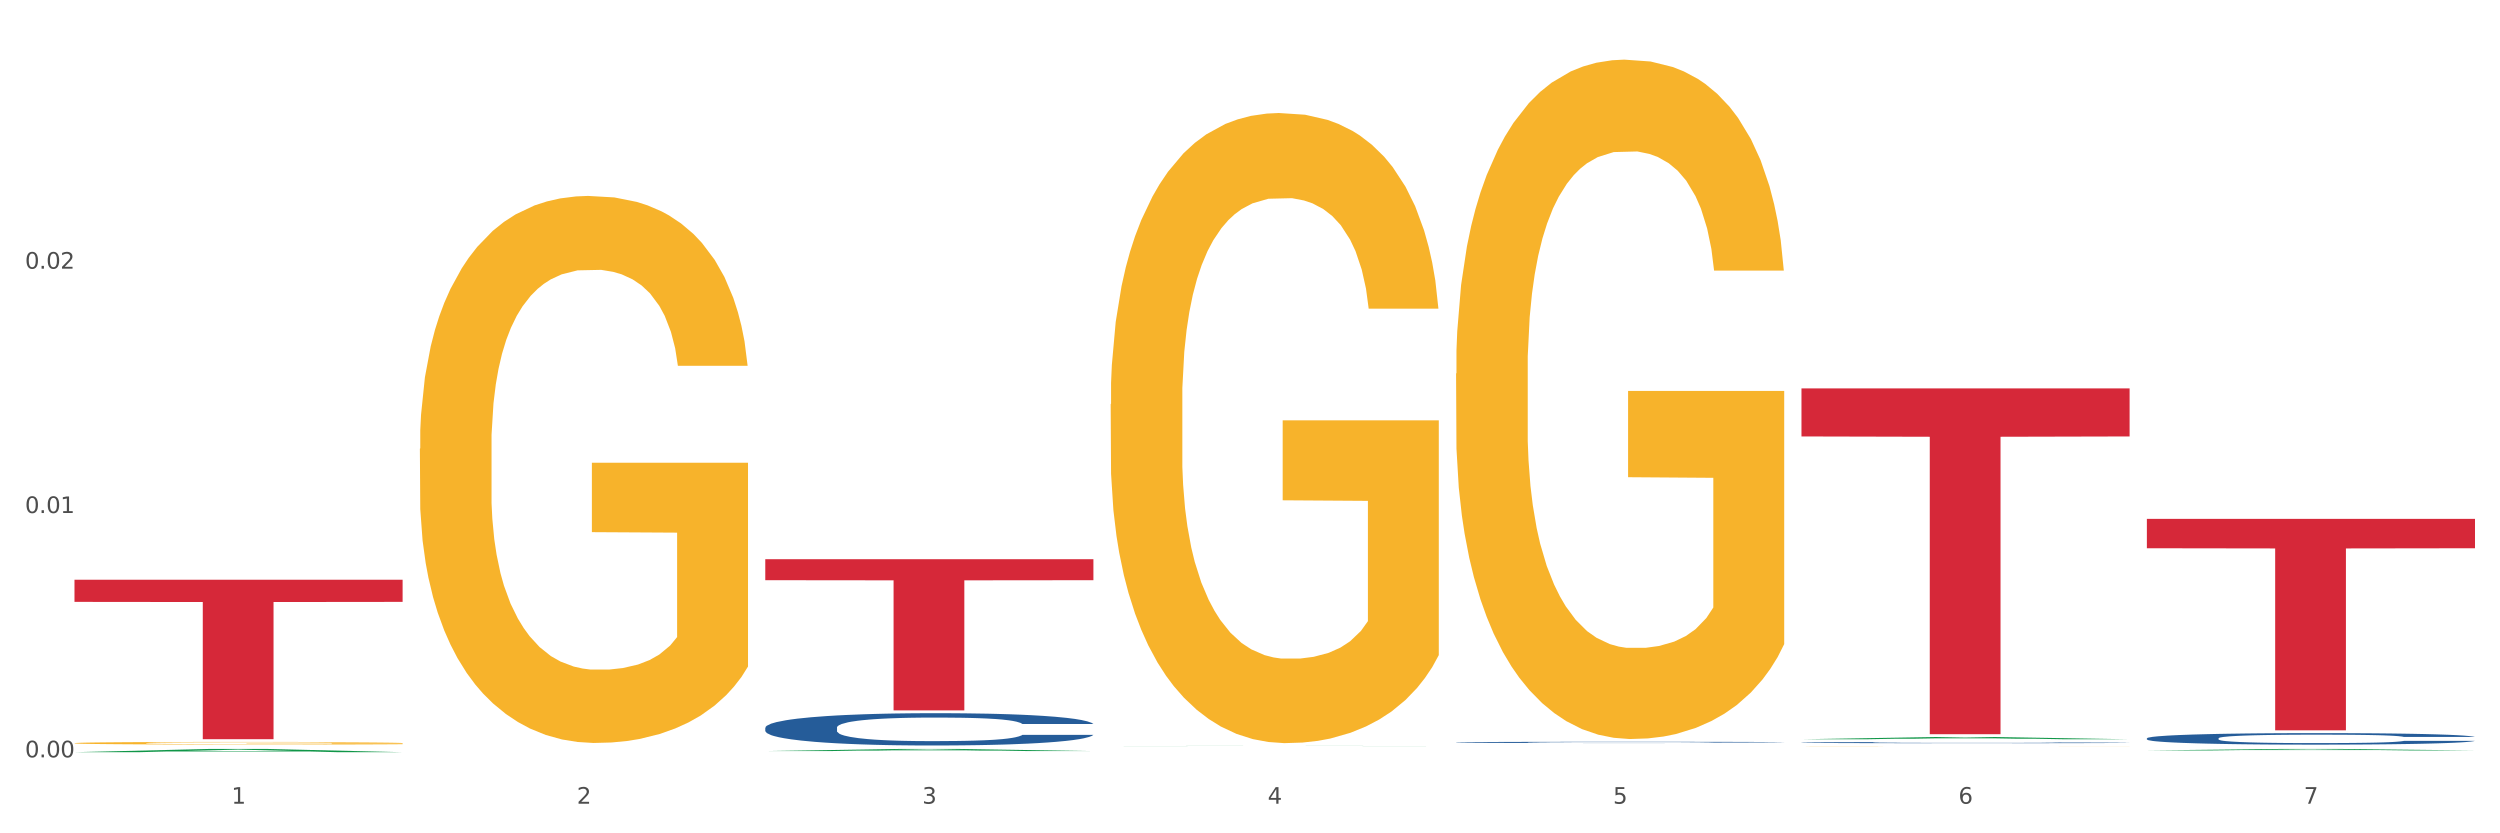<?xml version="1.0" encoding="utf-8" standalone="no"?>
<!DOCTYPE svg PUBLIC "-//W3C//DTD SVG 1.1//EN"
  "http://www.w3.org/Graphics/SVG/1.1/DTD/svg11.dtd">
<svg xmlns:xlink="http://www.w3.org/1999/xlink" width="1080pt" height="360pt" viewBox="0 0 1080 360" xmlns="http://www.w3.org/2000/svg" version="1.1">
 <rect x="0" y="0" width="1080" height="360" fill="#333333" stroke="none"/>
 <defs>
  <style type="text/css">*{stroke-linejoin: round; stroke-linecap: butt}</style>
 </defs>
 <g id="figure_1">
  <g id="patch_1">
   <path d="M 0 360 
L 1080 360 
L 1080 0 
L 0 0 
z
" style="fill: #ffffff; stroke: #ffffff; stroke-linejoin: miter"/>
  </g>
  <g id="axes_1">
   <g id="matplotlib.axis_1">
    <g id="xtick_1">
     <g id="text_1">
      <!-- 1 -->
      <g style="fill: #4d4d4d" transform="translate(99.997 347.204) scale(0.096 -0.096)">
       <defs>
        <path id="DejaVuSans-31" d="M 794 531 
L 1825 531 
L 1825 4091 
L 703 3866 
L 703 4441 
L 1819 4666 
L 2450 4666 
L 2450 531 
L 3481 531 
L 3481 0 
L 794 0 
L 794 531 
z
" transform="scale(0.016)"/>
       </defs>
       <use xlink:href="#DejaVuSans-31"/>
      </g>
     </g>
    </g>
    <g id="xtick_2">
     <g id="text_2">
      <!-- 2 -->
      <g style="fill: #4d4d4d" transform="translate(249.209 347.204) scale(0.096 -0.096)">
       <defs>
        <path id="DejaVuSans-32" d="M 1228 531 
L 3431 531 
L 3431 0 
L 469 0 
L 469 531 
Q 828 903 1448 1529 
Q 2069 2156 2228 2338 
Q 2531 2678 2651 2914 
Q 2772 3150 2772 3378 
Q 2772 3750 2511 3984 
Q 2250 4219 1831 4219 
Q 1534 4219 1204 4116 
Q 875 4013 500 3803 
L 500 4441 
Q 881 4594 1212 4672 
Q 1544 4750 1819 4750 
Q 2544 4750 2975 4387 
Q 3406 4025 3406 3419 
Q 3406 3131 3298 2873 
Q 3191 2616 2906 2266 
Q 2828 2175 2409 1742 
Q 1991 1309 1228 531 
z
" transform="scale(0.016)"/>
       </defs>
       <use xlink:href="#DejaVuSans-32"/>
      </g>
     </g>
    </g>
    <g id="xtick_3">
     <g id="text_3">
      <!-- 3 -->
      <g style="fill: #4d4d4d" transform="translate(398.421 347.204) scale(0.096 -0.096)">
       <defs>
        <path id="DejaVuSans-33" d="M 2597 2516 
Q 3050 2419 3304 2112 
Q 3559 1806 3559 1356 
Q 3559 666 3084 287 
Q 2609 -91 1734 -91 
Q 1441 -91 1130 -33 
Q 819 25 488 141 
L 488 750 
Q 750 597 1062 519 
Q 1375 441 1716 441 
Q 2309 441 2620 675 
Q 2931 909 2931 1356 
Q 2931 1769 2642 2001 
Q 2353 2234 1838 2234 
L 1294 2234 
L 1294 2753 
L 1863 2753 
Q 2328 2753 2575 2939 
Q 2822 3125 2822 3475 
Q 2822 3834 2567 4026 
Q 2313 4219 1838 4219 
Q 1578 4219 1281 4162 
Q 984 4106 628 3988 
L 628 4550 
Q 988 4650 1302 4700 
Q 1616 4750 1894 4750 
Q 2613 4750 3031 4423 
Q 3450 4097 3450 3541 
Q 3450 3153 3228 2886 
Q 3006 2619 2597 2516 
z
" transform="scale(0.016)"/>
       </defs>
       <use xlink:href="#DejaVuSans-33"/>
      </g>
     </g>
    </g>
    <g id="xtick_4">
     <g id="text_4">
      <!-- 4 -->
      <g style="fill: #4d4d4d" transform="translate(547.634 347.204) scale(0.096 -0.096)">
       <defs>
        <path id="DejaVuSans-34" d="M 2419 4116 
L 825 1625 
L 2419 1625 
L 2419 4116 
z
M 2253 4666 
L 3047 4666 
L 3047 1625 
L 3713 1625 
L 3713 1100 
L 3047 1100 
L 3047 0 
L 2419 0 
L 2419 1100 
L 313 1100 
L 313 1709 
L 2253 4666 
z
" transform="scale(0.016)"/>
       </defs>
       <use xlink:href="#DejaVuSans-34"/>
      </g>
     </g>
    </g>
    <g id="xtick_5">
     <g id="text_5">
      <!-- 5 -->
      <g style="fill: #4d4d4d" transform="translate(696.846 347.204) scale(0.096 -0.096)">
       <defs>
        <path id="DejaVuSans-35" d="M 691 4666 
L 3169 4666 
L 3169 4134 
L 1269 4134 
L 1269 2991 
Q 1406 3038 1543 3061 
Q 1681 3084 1819 3084 
Q 2600 3084 3056 2656 
Q 3513 2228 3513 1497 
Q 3513 744 3044 326 
Q 2575 -91 1722 -91 
Q 1428 -91 1123 -41 
Q 819 9 494 109 
L 494 744 
Q 775 591 1075 516 
Q 1375 441 1709 441 
Q 2250 441 2565 725 
Q 2881 1009 2881 1497 
Q 2881 1984 2565 2268 
Q 2250 2553 1709 2553 
Q 1456 2553 1204 2497 
Q 953 2441 691 2322 
L 691 4666 
z
" transform="scale(0.016)"/>
       </defs>
       <use xlink:href="#DejaVuSans-35"/>
      </g>
     </g>
    </g>
    <g id="xtick_6">
     <g id="text_6">
      <!-- 6 -->
      <g style="fill: #4d4d4d" transform="translate(846.058 347.204) scale(0.096 -0.096)">
       <defs>
        <path id="DejaVuSans-36" d="M 2113 2584 
Q 1688 2584 1439 2293 
Q 1191 2003 1191 1497 
Q 1191 994 1439 701 
Q 1688 409 2113 409 
Q 2538 409 2786 701 
Q 3034 994 3034 1497 
Q 3034 2003 2786 2293 
Q 2538 2584 2113 2584 
z
M 3366 4563 
L 3366 3988 
Q 3128 4100 2886 4159 
Q 2644 4219 2406 4219 
Q 1781 4219 1451 3797 
Q 1122 3375 1075 2522 
Q 1259 2794 1537 2939 
Q 1816 3084 2150 3084 
Q 2853 3084 3261 2657 
Q 3669 2231 3669 1497 
Q 3669 778 3244 343 
Q 2819 -91 2113 -91 
Q 1303 -91 875 529 
Q 447 1150 447 2328 
Q 447 3434 972 4092 
Q 1497 4750 2381 4750 
Q 2619 4750 2861 4703 
Q 3103 4656 3366 4563 
z
" transform="scale(0.016)"/>
       </defs>
       <use xlink:href="#DejaVuSans-36"/>
      </g>
     </g>
    </g>
    <g id="xtick_7">
     <g id="text_7">
      <!-- 7 -->
      <g style="fill: #4d4d4d" transform="translate(995.27 347.204) scale(0.096 -0.096)">
       <defs>
        <path id="DejaVuSans-37" d="M 525 4666 
L 3525 4666 
L 3525 4397 
L 1831 0 
L 1172 0 
L 2766 4134 
L 525 4134 
L 525 4666 
z
" transform="scale(0.016)"/>
       </defs>
       <use xlink:href="#DejaVuSans-37"/>
      </g>
     </g>
    </g>
    <g id="xtick_8"/>
    <g id="xtick_9"/>
    <g id="xtick_10"/>
    <g id="xtick_11"/>
    <g id="xtick_12"/>
    <g id="xtick_13"/>
   </g>
   <g id="matplotlib.axis_2">
    <g id="ytick_1">
     <g id="text_8">
      <!-- 0.00 -->
      <g style="fill: #4d4d4d" transform="translate(10.8 327.179) scale(0.096 -0.096)">
       <defs>
        <path id="DejaVuSans-30" d="M 2034 4250 
Q 1547 4250 1301 3770 
Q 1056 3291 1056 2328 
Q 1056 1369 1301 889 
Q 1547 409 2034 409 
Q 2525 409 2770 889 
Q 3016 1369 3016 2328 
Q 3016 3291 2770 3770 
Q 2525 4250 2034 4250 
z
M 2034 4750 
Q 2819 4750 3233 4129 
Q 3647 3509 3647 2328 
Q 3647 1150 3233 529 
Q 2819 -91 2034 -91 
Q 1250 -91 836 529 
Q 422 1150 422 2328 
Q 422 3509 836 4129 
Q 1250 4750 2034 4750 
z
" transform="scale(0.016)"/>
        <path id="DejaVuSans-2e" d="M 684 794 
L 1344 794 
L 1344 0 
L 684 0 
L 684 794 
z
" transform="scale(0.016)"/>
       </defs>
       <use xlink:href="#DejaVuSans-30"/>
       <use xlink:href="#DejaVuSans-2e" transform="translate(63.623 0)"/>
       <use xlink:href="#DejaVuSans-30" transform="translate(95.41 0)"/>
       <use xlink:href="#DejaVuSans-30" transform="translate(159.033 0)"/>
      </g>
     </g>
    </g>
    <g id="ytick_2">
     <g id="text_9">
      <!-- 0.01 -->
      <g style="fill: #4d4d4d" transform="translate(10.8 221.628) scale(0.096 -0.096)">
       <use xlink:href="#DejaVuSans-30"/>
       <use xlink:href="#DejaVuSans-2e" transform="translate(63.623 0)"/>
       <use xlink:href="#DejaVuSans-30" transform="translate(95.41 0)"/>
       <use xlink:href="#DejaVuSans-31" transform="translate(159.033 0)"/>
      </g>
     </g>
    </g>
    <g id="ytick_3">
     <g id="text_10">
      <!-- 0.02 -->
      <g style="fill: #4d4d4d" transform="translate(10.8 116.076) scale(0.096 -0.096)">
       <use xlink:href="#DejaVuSans-30"/>
       <use xlink:href="#DejaVuSans-2e" transform="translate(63.623 0)"/>
       <use xlink:href="#DejaVuSans-30" transform="translate(95.41 0)"/>
       <use xlink:href="#DejaVuSans-32" transform="translate(159.033 0)"/>
      </g>
     </g>
    </g>
    <g id="ytick_4"/>
    <g id="ytick_5"/>
    <g id="ytick_6"/>
   </g>
   <g id="PolyCollection_1">
    <path d="M 32.175 324.947 
L 32.321 324.946 
L 90.775 323.533 
L 115.034 323.531 
L 173.927 324.95 
L 145.869 324.95 
L 133.155 324.619 
L 72.801 324.619 
L 72.362 324.625 
L 60.087 324.95 
L 32.175 324.95 
L 32.175 324.947 
L 80.4 324.422 
L 125.556 324.421 
L 103.197 323.834 
L 102.905 323.831 
L 102.612 323.835 
L 80.254 324.421 
L 80.4 324.422 
L 32.175 324.947 
z
" clip-path="url(#pde39d8039c)" style="fill: #109648"/>
    <path d="M 778.236 320.788 
L 778.404 320.788 
L 778.404 320.775 
L 778.906 320.757 
L 780.749 320.725 
L 783.095 320.7 
L 787.117 320.671 
L 789.295 320.659 
L 792.143 320.646 
L 798.008 320.624 
L 804.71 320.606 
L 809.401 320.596 
L 812.92 320.589 
L 820.795 320.577 
L 825.319 320.572 
L 830.011 320.568 
L 834.032 320.565 
L 840.734 320.562 
L 846.096 320.561 
L 852.296 320.56 
L 857.49 320.561 
L 864.359 320.563 
L 874.413 320.568 
L 878.267 320.571 
L 883.461 320.577 
L 888.823 320.584 
L 893.179 320.592 
L 898.206 320.602 
L 903.4 320.616 
L 908.426 320.634 
L 911.945 320.65 
L 914.794 320.667 
L 917.307 320.688 
L 919.15 320.711 
L 919.988 320.73 
L 889.325 320.73 
L 888.487 320.713 
L 886.812 320.694 
L 885.136 320.682 
L 883.293 320.671 
L 880.445 320.66 
L 877.931 320.652 
L 873.743 320.644 
L 869.889 320.638 
L 866.705 320.635 
L 862.851 320.632 
L 854.641 320.629 
L 848.777 320.629 
L 845.091 320.63 
L 840.567 320.633 
L 836.713 320.636 
L 832.189 320.641 
L 828.67 320.647 
L 825.152 320.655 
L 823.141 320.661 
L 820.125 320.671 
L 818.114 320.679 
L 815.433 320.694 
L 813.925 320.704 
L 811.245 320.73 
L 810.072 320.75 
L 809.569 320.763 
L 809.234 320.778 
L 809.234 320.85 
L 810.239 320.882 
L 811.077 320.896 
L 812.417 320.912 
L 814.931 320.932 
L 818.617 320.952 
L 822.471 320.967 
L 825.654 320.976 
L 828.67 320.982 
L 831.686 320.987 
L 835.372 320.992 
L 838.388 320.994 
L 842.912 320.997 
L 848.274 320.999 
L 852.463 320.999 
L 861.008 320.996 
L 864.862 320.994 
L 868.548 320.991 
L 872.57 320.986 
L 875.753 320.98 
L 877.596 320.976 
L 880.612 320.967 
L 882.958 320.958 
L 884.969 320.947 
L 886.309 320.938 
L 887.817 320.924 
L 888.99 320.908 
L 889.325 320.9 
L 919.988 320.9 
L 919.318 320.917 
L 918.145 320.933 
L 915.799 320.955 
L 913.956 320.967 
L 911.107 320.982 
L 908.091 320.995 
L 903.902 321.01 
L 900.049 321.02 
L 896.027 321.03 
L 891.671 321.038 
L 883.796 321.05 
L 880.947 321.053 
L 874.915 321.058 
L 870.224 321.062 
L 863.354 321.065 
L 856.317 321.067 
L 848.944 321.067 
L 842.41 321.066 
L 835.205 321.063 
L 830.681 321.061 
L 825.654 321.057 
L 819.79 321.05 
L 814.26 321.042 
L 809.066 321.033 
L 804.207 321.022 
L 799.683 321.01 
L 793.819 320.99 
L 789.462 320.971 
L 786.279 320.953 
L 784.101 320.938 
L 781.922 320.918 
L 780.749 320.905 
L 778.906 320.872 
L 778.236 320.842 
L 778.236 320.788 
z
" clip-path="url(#pde39d8039c)" style="fill: #255c99"/>
    <path d="M 927.448 318.941 
L 927.616 318.936 
L 927.616 318.809 
L 928.119 318.636 
L 929.962 318.317 
L 932.307 318.075 
L 936.329 317.793 
L 938.507 317.675 
L 941.355 317.543 
L 947.22 317.328 
L 953.922 317.146 
L 958.614 317.046 
L 962.132 316.982 
L 970.007 316.868 
L 974.531 316.818 
L 979.223 316.777 
L 983.244 316.75 
L 989.946 316.718 
L 995.308 316.704 
L 1001.508 316.7 
L 1006.702 316.704 
L 1013.572 316.723 
L 1023.625 316.777 
L 1027.479 316.809 
L 1032.673 316.864 
L 1038.035 316.937 
L 1042.391 317.01 
L 1047.418 317.114 
L 1052.612 317.251 
L 1057.639 317.424 
L 1061.157 317.584 
L 1064.006 317.752 
L 1066.519 317.957 
L 1068.362 318.18 
L 1069.2 318.367 
L 1038.537 318.367 
L 1037.7 318.198 
L 1036.024 318.016 
L 1034.349 317.893 
L 1032.505 317.793 
L 1029.657 317.679 
L 1027.144 317.606 
L 1022.955 317.52 
L 1019.101 317.465 
L 1015.917 317.433 
L 1012.064 317.406 
L 1003.854 317.379 
L 997.989 317.379 
L 994.303 317.388 
L 989.779 317.41 
L 985.925 317.442 
L 981.401 317.497 
L 977.882 317.556 
L 974.364 317.634 
L 972.353 317.688 
L 969.337 317.788 
L 967.326 317.87 
L 964.646 318.012 
L 963.138 318.112 
L 960.457 318.371 
L 959.284 318.563 
L 958.781 318.695 
L 958.446 318.841 
L 958.446 319.551 
L 959.451 319.87 
L 960.289 320.007 
L 961.63 320.162 
L 964.143 320.362 
L 967.829 320.558 
L 971.683 320.699 
L 974.866 320.786 
L 977.882 320.849 
L 980.898 320.899 
L 984.585 320.945 
L 987.601 320.972 
L 992.125 321 
L 997.486 321.013 
L 1001.675 321.013 
L 1010.221 320.99 
L 1014.074 320.968 
L 1017.761 320.936 
L 1021.782 320.886 
L 1024.965 320.831 
L 1026.809 320.79 
L 1029.825 320.704 
L 1032.17 320.612 
L 1034.181 320.508 
L 1035.521 320.417 
L 1037.029 320.28 
L 1038.202 320.125 
L 1038.537 320.043 
L 1069.2 320.043 
L 1068.53 320.207 
L 1067.357 320.366 
L 1065.011 320.581 
L 1063.168 320.704 
L 1060.32 320.854 
L 1057.304 320.981 
L 1053.115 321.123 
L 1049.261 321.227 
L 1045.24 321.318 
L 1040.883 321.4 
L 1033.008 321.514 
L 1030.16 321.546 
L 1024.128 321.601 
L 1019.436 321.633 
L 1012.566 321.665 
L 1005.529 321.683 
L 998.157 321.687 
L 991.622 321.678 
L 984.417 321.651 
L 979.893 321.624 
L 974.866 321.583 
L 969.002 321.519 
L 963.473 321.441 
L 958.279 321.35 
L 953.419 321.246 
L 948.895 321.127 
L 943.031 320.931 
L 938.675 320.74 
L 935.491 320.562 
L 933.313 320.412 
L 931.135 320.221 
L 929.962 320.089 
L 928.119 319.77 
L 927.448 319.474 
L 927.448 318.941 
z
" clip-path="url(#pde39d8039c)" style="fill: #255c99"/>
    <path d="M 32.175 321.039 
L 32.342 321.038 
L 32.342 321 
L 32.677 320.968 
L 34.351 320.89 
L 36.861 320.825 
L 38.702 320.791 
L 40.543 320.763 
L 42.719 320.735 
L 45.396 320.706 
L 50.25 320.663 
L 53.262 320.641 
L 56.944 320.618 
L 63.638 320.585 
L 68.492 320.566 
L 73.512 320.551 
L 81.713 320.532 
L 87.068 320.523 
L 92.758 320.517 
L 99.62 320.513 
L 104.808 320.512 
L 116.188 320.515 
L 125.895 320.525 
L 130.581 320.532 
L 136.606 320.544 
L 139.786 320.553 
L 144.974 320.569 
L 150.329 320.591 
L 154.011 320.61 
L 159.534 320.645 
L 163.718 320.681 
L 167.567 320.724 
L 169.575 320.755 
L 171.082 320.783 
L 172.42 320.815 
L 173.759 320.866 
L 143.635 320.866 
L 142.463 320.83 
L 140.623 320.795 
L 137.945 320.762 
L 135.602 320.741 
L 131.585 320.715 
L 127.903 320.698 
L 124.054 320.686 
L 119.368 320.675 
L 115.686 320.67 
L 110.498 320.666 
L 100.289 320.667 
L 93.428 320.675 
L 88.742 320.686 
L 85.729 320.695 
L 83.052 320.706 
L 80.039 320.72 
L 76.525 320.742 
L 74.014 320.762 
L 71.504 320.787 
L 69.496 320.812 
L 67.655 320.841 
L 66.149 320.872 
L 64.977 320.904 
L 63.973 320.944 
L 63.136 321.01 
L 63.136 321.152 
L 63.471 321.184 
L 64.308 321.227 
L 65.312 321.259 
L 66.985 321.298 
L 68.492 321.324 
L 71.337 321.361 
L 74.516 321.393 
L 77.027 321.412 
L 79.537 321.429 
L 83.888 321.452 
L 88.742 321.471 
L 92.926 321.482 
L 98.616 321.493 
L 102.465 321.497 
L 105.812 321.499 
L 114.013 321.499 
L 119.87 321.496 
L 126.397 321.488 
L 131.418 321.479 
L 135.602 321.468 
L 140.288 321.449 
L 143.3 321.431 
L 143.3 321.214 
L 106.482 321.213 
L 106.482 321.068 
L 173.927 321.068 
L 173.927 321.493 
L 171.082 321.514 
L 167.902 321.534 
L 164.555 321.552 
L 159.534 321.574 
L 153.509 321.595 
L 148.154 321.609 
L 142.463 321.622 
L 135.769 321.633 
L 127.067 321.644 
L 121.711 321.648 
L 115.017 321.651 
L 107.151 321.652 
L 100.289 321.65 
L 93.595 321.645 
L 86.566 321.635 
L 79.704 321.622 
L 74.516 321.608 
L 69.328 321.592 
L 63.806 321.57 
L 59.454 321.549 
L 56.107 321.53 
L 52.425 321.506 
L 48.409 321.475 
L 45.396 321.447 
L 42.719 321.418 
L 39.873 321.38 
L 37.865 321.348 
L 35.857 321.307 
L 34.685 321.277 
L 33.347 321.23 
L 32.342 321.165 
L 32.175 321.039 
z
" clip-path="url(#pde39d8039c)" style="fill: #f7b32b"/>
    <path d="M 181.387 193.845 
L 181.555 193.629 
L 181.555 185.859 
L 181.889 179.169 
L 183.563 162.982 
L 186.073 149.601 
L 187.914 142.478 
L 189.755 136.651 
L 191.931 130.824 
L 194.608 124.781 
L 199.462 115.932 
L 202.474 111.399 
L 206.156 106.651 
L 212.85 99.745 
L 217.704 95.86 
L 222.724 92.623 
L 230.925 88.738 
L 236.28 87.011 
L 241.971 85.716 
L 248.832 84.853 
L 254.02 84.637 
L 265.401 85.285 
L 275.107 87.227 
L 279.793 88.738 
L 285.818 91.328 
L 288.998 93.054 
L 294.186 96.507 
L 299.541 101.04 
L 303.223 104.925 
L 308.746 112.263 
L 312.93 119.601 
L 316.779 128.666 
L 318.788 134.924 
L 320.294 140.752 
L 321.633 147.442 
L 322.971 158.018 
L 292.847 158.018 
L 291.676 150.464 
L 289.835 143.342 
L 287.157 136.435 
L 284.814 132.119 
L 280.797 126.723 
L 277.116 123.27 
L 273.266 120.68 
L 268.58 118.522 
L 264.899 117.443 
L 259.71 116.579 
L 249.502 116.795 
L 242.64 118.522 
L 237.954 120.68 
L 234.942 122.622 
L 232.264 124.781 
L 229.251 127.802 
L 225.737 132.335 
L 223.227 136.435 
L 220.716 141.615 
L 218.708 146.795 
L 216.867 152.838 
L 215.361 159.313 
L 214.189 166.003 
L 213.185 174.205 
L 212.348 187.802 
L 212.348 217.37 
L 212.683 224.061 
L 213.52 232.909 
L 214.524 239.6 
L 216.198 247.586 
L 217.704 252.981 
L 220.549 260.751 
L 223.729 267.226 
L 226.239 271.327 
L 228.749 274.78 
L 233.101 279.528 
L 237.954 283.413 
L 242.138 285.787 
L 247.828 287.945 
L 251.677 288.808 
L 255.024 289.24 
L 263.225 289.24 
L 269.082 288.593 
L 275.609 287.082 
L 280.63 285.139 
L 284.814 282.765 
L 289.5 278.88 
L 292.512 275.211 
L 292.512 230.104 
L 255.694 229.888 
L 255.694 199.888 
L 323.139 199.888 
L 323.139 287.945 
L 320.294 292.477 
L 317.114 296.578 
L 313.767 300.247 
L 308.746 304.78 
L 302.721 309.096 
L 297.366 312.118 
L 291.676 314.708 
L 284.981 317.082 
L 276.279 319.24 
L 270.923 320.103 
L 264.229 320.751 
L 256.363 320.966 
L 249.502 320.535 
L 242.807 319.456 
L 235.778 317.513 
L 228.917 314.708 
L 223.729 311.902 
L 218.541 308.449 
L 213.018 303.916 
L 208.666 299.6 
L 205.319 295.715 
L 201.637 290.751 
L 197.621 284.276 
L 194.608 278.449 
L 191.931 272.406 
L 189.086 264.636 
L 187.077 257.945 
L 185.069 249.528 
L 183.898 243.269 
L 182.559 233.557 
L 181.555 219.96 
L 181.387 193.845 
z
" clip-path="url(#pde39d8039c)" style="fill: #f7b32b"/>
    <path d="M 479.812 174.611 
L 479.979 174.362 
L 479.979 165.413 
L 480.314 157.706 
L 481.987 139.061 
L 484.498 123.647 
L 486.339 115.443 
L 488.18 108.731 
L 490.355 102.019 
L 493.033 95.058 
L 497.886 84.865 
L 500.899 79.645 
L 504.581 74.175 
L 511.275 66.22 
L 516.128 61.745 
L 521.149 58.016 
L 529.349 53.541 
L 534.705 51.553 
L 540.395 50.061 
L 547.257 49.067 
L 552.445 48.818 
L 563.825 49.564 
L 573.532 51.801 
L 578.218 53.541 
L 584.243 56.525 
L 587.422 58.513 
L 592.61 62.491 
L 597.966 67.712 
L 601.648 72.187 
L 607.171 80.639 
L 611.355 89.092 
L 615.204 99.533 
L 617.212 106.742 
L 618.718 113.455 
L 620.057 121.161 
L 621.396 133.343 
L 591.272 133.343 
L 590.1 124.642 
L 588.259 116.438 
L 585.581 108.483 
L 583.238 103.511 
L 579.222 97.295 
L 575.54 93.318 
L 571.691 90.335 
L 567.005 87.849 
L 563.323 86.606 
L 558.135 85.611 
L 547.926 85.86 
L 541.064 87.849 
L 536.378 90.335 
L 533.366 92.572 
L 530.688 95.058 
L 527.676 98.538 
L 524.161 103.759 
L 521.651 108.483 
L 519.141 114.449 
L 517.132 120.415 
L 515.291 127.376 
L 513.785 134.834 
L 512.614 142.541 
L 511.61 151.988 
L 510.773 167.65 
L 510.773 201.709 
L 511.108 209.415 
L 511.944 219.608 
L 512.948 227.315 
L 514.622 236.513 
L 516.128 242.728 
L 518.973 251.678 
L 522.153 259.136 
L 524.663 263.859 
L 527.174 267.837 
L 531.525 273.306 
L 536.378 277.781 
L 540.562 280.516 
L 546.253 283.002 
L 550.102 283.996 
L 553.449 284.493 
L 561.649 284.493 
L 567.507 283.747 
L 574.034 282.007 
L 579.055 279.77 
L 583.238 277.035 
L 587.924 272.56 
L 590.937 268.334 
L 590.937 216.376 
L 554.118 216.127 
L 554.118 181.572 
L 621.563 181.572 
L 621.563 283.002 
L 618.718 288.222 
L 615.538 292.946 
L 612.191 297.172 
L 607.171 302.393 
L 601.146 307.365 
L 595.79 310.845 
L 590.1 313.828 
L 583.406 316.563 
L 574.703 319.049 
L 569.348 320.043 
L 562.654 320.789 
L 554.788 321.038 
L 547.926 320.541 
L 541.232 319.298 
L 534.203 317.06 
L 527.341 313.828 
L 522.153 310.596 
L 516.965 306.619 
L 511.442 301.398 
L 507.091 296.426 
L 503.744 291.951 
L 500.062 286.233 
L 496.045 278.775 
L 493.033 272.063 
L 490.355 265.102 
L 487.51 256.152 
L 485.502 248.446 
L 483.494 238.75 
L 482.322 231.541 
L 480.983 220.354 
L 479.979 204.692 
L 479.812 174.611 
z
" clip-path="url(#pde39d8039c)" style="fill: #f7b32b"/>
    <path d="M 629.024 161.389 
L 629.191 161.121 
L 629.191 151.471 
L 629.526 143.162 
L 631.2 123.059 
L 633.71 106.44 
L 635.551 97.595 
L 637.392 90.358 
L 639.567 83.12 
L 642.245 75.615 
L 647.099 64.626 
L 650.111 58.997 
L 653.793 53.1 
L 660.487 44.522 
L 665.34 39.698 
L 670.361 35.677 
L 678.562 30.852 
L 683.917 28.708 
L 689.607 27.1 
L 696.469 26.028 
L 701.657 25.759 
L 713.037 26.564 
L 722.744 28.976 
L 727.43 30.852 
L 733.455 34.069 
L 736.635 36.213 
L 741.823 40.502 
L 747.178 46.131 
L 750.86 50.955 
L 756.383 60.069 
L 760.567 69.182 
L 764.416 80.44 
L 766.424 88.213 
L 767.93 95.45 
L 769.269 103.76 
L 770.608 116.894 
L 740.484 116.894 
L 739.312 107.512 
L 737.471 98.667 
L 734.794 90.09 
L 732.451 84.729 
L 728.434 78.028 
L 724.752 73.739 
L 720.903 70.522 
L 716.217 67.842 
L 712.535 66.502 
L 707.347 65.43 
L 697.138 65.698 
L 690.277 67.842 
L 685.591 70.522 
L 682.578 72.935 
L 679.901 75.615 
L 676.888 79.368 
L 673.374 84.997 
L 670.863 90.09 
L 668.353 96.523 
L 666.345 102.956 
L 664.504 110.461 
L 662.997 118.502 
L 661.826 126.811 
L 660.822 136.997 
L 659.985 153.883 
L 659.985 190.605 
L 660.32 198.915 
L 661.157 209.904 
L 662.161 218.214 
L 663.834 228.131 
L 665.34 234.832 
L 668.186 244.482 
L 671.365 252.523 
L 673.876 257.616 
L 676.386 261.904 
L 680.737 267.801 
L 685.591 272.626 
L 689.775 275.574 
L 695.465 278.255 
L 699.314 279.327 
L 702.661 279.863 
L 710.862 279.863 
L 716.719 279.059 
L 723.246 277.183 
L 728.267 274.77 
L 732.451 271.822 
L 737.137 266.997 
L 740.149 262.44 
L 740.149 206.42 
L 703.331 206.152 
L 703.331 168.894 
L 770.776 168.894 
L 770.776 278.255 
L 767.93 283.884 
L 764.751 288.977 
L 761.404 293.533 
L 756.383 299.162 
L 750.358 304.523 
L 745.003 308.276 
L 739.312 311.492 
L 732.618 314.441 
L 723.915 317.121 
L 718.56 318.193 
L 711.866 318.997 
L 704 319.265 
L 697.138 318.729 
L 690.444 317.389 
L 683.415 314.977 
L 676.553 311.492 
L 671.365 308.008 
L 666.177 303.719 
L 660.654 298.09 
L 656.303 292.729 
L 652.956 287.904 
L 649.274 281.739 
L 645.258 273.698 
L 642.245 266.461 
L 639.567 258.956 
L 636.722 249.306 
L 634.714 240.997 
L 632.706 230.543 
L 631.534 222.77 
L 630.195 210.708 
L 629.191 193.822 
L 629.024 161.389 
z
" clip-path="url(#pde39d8039c)" style="fill: #f7b32b"/>
    <path d="M 778.236 322.296 
L 778.404 322.296 
L 778.404 322.293 
L 778.738 322.291 
L 780.412 322.285 
L 782.922 322.281 
L 784.763 322.278 
L 786.604 322.276 
L 788.78 322.274 
L 791.457 322.272 
L 796.311 322.269 
L 799.323 322.268 
L 803.005 322.266 
L 809.699 322.263 
L 814.553 322.262 
L 819.573 322.261 
L 827.774 322.26 
L 833.129 322.259 
L 838.819 322.259 
L 845.681 322.258 
L 850.869 322.258 
L 862.25 322.258 
L 871.956 322.259 
L 876.642 322.26 
L 882.667 322.261 
L 885.847 322.261 
L 891.035 322.262 
L 896.39 322.264 
L 900.072 322.265 
L 905.595 322.268 
L 909.779 322.27 
L 913.628 322.274 
L 915.636 322.276 
L 917.143 322.278 
L 918.482 322.28 
L 919.82 322.284 
L 889.696 322.284 
L 888.525 322.281 
L 886.684 322.279 
L 884.006 322.276 
L 881.663 322.275 
L 877.646 322.273 
L 873.965 322.272 
L 870.115 322.271 
L 865.429 322.27 
L 861.747 322.27 
L 856.559 322.269 
L 846.351 322.269 
L 839.489 322.27 
L 834.803 322.271 
L 831.79 322.271 
L 829.113 322.272 
L 826.1 322.273 
L 822.586 322.275 
L 820.075 322.276 
L 817.565 322.278 
L 815.557 322.28 
L 813.716 322.282 
L 812.21 322.284 
L 811.038 322.287 
L 810.034 322.289 
L 809.197 322.294 
L 809.197 322.304 
L 809.532 322.307 
L 810.369 322.31 
L 811.373 322.312 
L 813.046 322.315 
L 814.553 322.317 
L 817.398 322.319 
L 820.578 322.322 
L 823.088 322.323 
L 825.598 322.324 
L 829.95 322.326 
L 834.803 322.327 
L 838.987 322.328 
L 844.677 322.329 
L 848.526 322.329 
L 851.873 322.329 
L 860.074 322.329 
L 865.931 322.329 
L 872.458 322.329 
L 877.479 322.328 
L 881.663 322.327 
L 886.349 322.326 
L 889.361 322.324 
L 889.361 322.309 
L 852.543 322.309 
L 852.543 322.298 
L 919.988 322.298 
L 919.988 322.329 
L 917.143 322.33 
L 913.963 322.332 
L 910.616 322.333 
L 905.595 322.335 
L 899.57 322.336 
L 894.215 322.337 
L 888.525 322.338 
L 881.83 322.339 
L 873.128 322.34 
L 867.772 322.34 
L 861.078 322.34 
L 853.212 322.34 
L 846.351 322.34 
L 839.656 322.34 
L 832.627 322.339 
L 825.766 322.338 
L 820.578 322.337 
L 815.389 322.336 
L 809.867 322.334 
L 805.515 322.333 
L 802.168 322.332 
L 798.486 322.33 
L 794.47 322.328 
L 791.457 322.326 
L 788.78 322.323 
L 785.935 322.321 
L 783.926 322.318 
L 781.918 322.316 
L 780.747 322.313 
L 779.408 322.31 
L 778.404 322.305 
L 778.236 322.296 
z
" clip-path="url(#pde39d8039c)" style="fill: #f7b32b"/>
    <path d="M 629.024 320.699 
L 629.191 320.698 
L 629.191 320.684 
L 629.694 320.666 
L 631.537 320.631 
L 633.883 320.605 
L 637.904 320.575 
L 640.083 320.562 
L 642.931 320.547 
L 648.795 320.524 
L 655.498 320.505 
L 660.189 320.494 
L 663.708 320.487 
L 671.583 320.475 
L 676.107 320.469 
L 680.798 320.465 
L 684.82 320.462 
L 691.522 320.458 
L 696.884 320.457 
L 703.083 320.456 
L 708.277 320.457 
L 715.147 320.459 
L 725.201 320.465 
L 729.054 320.468 
L 734.249 320.474 
L 739.61 320.482 
L 743.967 320.49 
L 748.993 320.501 
L 754.188 320.516 
L 759.214 320.535 
L 762.733 320.552 
L 765.581 320.57 
L 768.095 320.592 
L 769.938 320.616 
L 770.776 320.637 
L 740.113 320.637 
L 739.275 320.618 
L 737.6 320.599 
L 735.924 320.585 
L 734.081 320.575 
L 731.233 320.562 
L 728.719 320.554 
L 724.53 320.545 
L 720.677 320.539 
L 717.493 320.536 
L 713.639 320.533 
L 705.429 320.53 
L 699.565 320.53 
L 695.878 320.531 
L 691.354 320.533 
L 687.501 320.537 
L 682.977 320.543 
L 679.458 320.549 
L 675.939 320.557 
L 673.929 320.563 
L 670.913 320.574 
L 668.902 320.583 
L 666.221 320.598 
L 664.713 320.609 
L 662.032 320.637 
L 660.859 320.658 
L 660.357 320.672 
L 660.022 320.688 
L 660.022 320.765 
L 661.027 320.799 
L 661.865 320.814 
L 663.205 320.831 
L 665.718 320.852 
L 669.405 320.874 
L 673.258 320.889 
L 676.442 320.898 
L 679.458 320.905 
L 682.474 320.911 
L 686.16 320.915 
L 689.176 320.918 
L 693.7 320.921 
L 699.062 320.923 
L 703.251 320.923 
L 711.796 320.92 
L 715.65 320.918 
L 719.336 320.914 
L 723.357 320.909 
L 726.541 320.903 
L 728.384 320.899 
L 731.4 320.889 
L 733.746 320.879 
L 735.757 320.868 
L 737.097 320.858 
L 738.605 320.844 
L 739.778 320.827 
L 740.113 320.818 
L 770.776 320.818 
L 770.105 320.836 
L 768.932 320.853 
L 766.587 320.876 
L 764.744 320.889 
L 761.895 320.906 
L 758.879 320.919 
L 754.69 320.935 
L 750.836 320.946 
L 746.815 320.956 
L 742.459 320.965 
L 734.584 320.977 
L 731.735 320.98 
L 725.703 320.986 
L 721.012 320.99 
L 714.142 320.993 
L 707.105 320.995 
L 699.732 320.996 
L 693.198 320.995 
L 685.993 320.992 
L 681.469 320.989 
L 676.442 320.984 
L 670.578 320.978 
L 665.048 320.969 
L 659.854 320.959 
L 654.995 320.948 
L 650.471 320.935 
L 644.607 320.914 
L 640.25 320.893 
L 637.067 320.874 
L 634.888 320.858 
L 632.71 320.837 
L 631.537 320.823 
L 629.694 320.788 
L 629.024 320.756 
L 629.024 320.699 
z
" clip-path="url(#pde39d8039c)" style="fill: #255c99"/>
    <path d="M 32.175 250.438 
L 173.927 250.438 
L 173.927 260.011 
L 118.167 260.076 
L 118.167 319.321 
L 87.599 319.321 
L 87.599 260.076 
L 32.175 260.011 
L 32.175 250.503 
L 32.175 250.438 
z
" clip-path="url(#pde39d8039c)" style="fill: #d62839"/>
    <path d="M 330.599 241.561 
L 472.351 241.561 
L 472.351 250.641 
L 416.591 250.703 
L 416.591 306.905 
L 386.024 306.905 
L 386.024 250.703 
L 330.599 250.641 
L 330.599 241.622 
L 330.599 241.561 
z
" clip-path="url(#pde39d8039c)" style="fill: #d62839"/>
    <path d="M 778.236 167.783 
L 919.988 167.783 
L 919.988 188.545 
L 864.228 188.685 
L 864.228 317.183 
L 833.66 317.183 
L 833.66 188.685 
L 778.236 188.545 
L 778.236 167.923 
L 778.236 167.783 
z
" clip-path="url(#pde39d8039c)" style="fill: #d62839"/>
    <path d="M 927.448 224.145 
L 1069.2 224.145 
L 1069.2 236.842 
L 1013.44 236.927 
L 1013.44 315.509 
L 982.873 315.509 
L 982.873 236.927 
L 927.448 236.842 
L 927.448 224.231 
L 927.448 224.145 
z
" clip-path="url(#pde39d8039c)" style="fill: #d62839"/>
    <path d="M 330.599 314.366 
L 330.767 314.353 
L 330.767 313.996 
L 331.27 313.512 
L 333.113 312.62 
L 335.459 311.945 
L 339.48 311.154 
L 341.658 310.823 
L 344.507 310.453 
L 350.371 309.855 
L 357.073 309.345 
L 361.765 309.064 
L 365.283 308.886 
L 373.158 308.567 
L 377.682 308.427 
L 382.374 308.312 
L 386.395 308.236 
L 393.098 308.147 
L 398.459 308.109 
L 404.659 308.096 
L 409.853 308.109 
L 416.723 308.16 
L 426.776 308.312 
L 430.63 308.402 
L 435.824 308.555 
L 441.186 308.759 
L 445.542 308.962 
L 450.569 309.256 
L 455.763 309.638 
L 460.79 310.122 
L 464.308 310.568 
L 467.157 311.04 
L 469.67 311.613 
L 471.513 312.238 
L 472.351 312.76 
L 441.688 312.76 
L 440.851 312.289 
L 439.175 311.779 
L 437.5 311.435 
L 435.657 311.154 
L 432.808 310.836 
L 430.295 310.632 
L 426.106 310.39 
L 422.252 310.237 
L 419.069 310.148 
L 415.215 310.071 
L 407.005 309.995 
L 401.14 309.995 
L 397.454 310.02 
L 392.93 310.084 
L 389.076 310.173 
L 384.552 310.326 
L 381.034 310.492 
L 377.515 310.708 
L 375.504 310.861 
L 372.488 311.142 
L 370.478 311.371 
L 367.797 311.766 
L 366.289 312.046 
L 363.608 312.773 
L 362.435 313.308 
L 361.932 313.678 
L 361.597 314.086 
L 361.597 316.074 
L 362.602 316.966 
L 363.44 317.348 
L 364.781 317.781 
L 367.294 318.342 
L 370.98 318.89 
L 374.834 319.285 
L 378.018 319.527 
L 381.034 319.706 
L 384.05 319.846 
L 387.736 319.973 
L 390.752 320.05 
L 395.276 320.126 
L 400.637 320.164 
L 404.826 320.164 
L 413.372 320.101 
L 417.225 320.037 
L 420.912 319.948 
L 424.933 319.808 
L 428.117 319.655 
L 429.96 319.54 
L 432.976 319.298 
L 435.321 319.043 
L 437.332 318.75 
L 438.673 318.495 
L 440.18 318.113 
L 441.353 317.679 
L 441.688 317.45 
L 472.351 317.45 
L 471.681 317.909 
L 470.508 318.355 
L 468.162 318.954 
L 466.319 319.298 
L 463.471 319.718 
L 460.455 320.075 
L 456.266 320.47 
L 452.412 320.763 
L 448.391 321.018 
L 444.034 321.248 
L 436.159 321.566 
L 433.311 321.656 
L 427.279 321.808 
L 422.587 321.898 
L 415.717 321.987 
L 408.68 322.038 
L 401.308 322.051 
L 394.773 322.025 
L 387.568 321.949 
L 383.044 321.872 
L 378.018 321.757 
L 372.153 321.579 
L 366.624 321.362 
L 361.43 321.108 
L 356.571 320.814 
L 352.047 320.483 
L 346.182 319.935 
L 341.826 319.4 
L 338.642 318.903 
L 336.464 318.482 
L 334.286 317.947 
L 333.113 317.577 
L 331.27 316.685 
L 330.599 315.857 
L 330.599 314.366 
z
" clip-path="url(#pde39d8039c)" style="fill: #255c99"/>
    <path d="M 330.599 324.469 
L 330.746 324.469 
L 389.2 323.532 
L 413.458 323.531 
L 472.351 324.471 
L 444.293 324.471 
L 431.579 324.252 
L 371.225 324.252 
L 370.787 324.256 
L 358.511 324.471 
L 330.599 324.471 
L 330.599 324.469 
L 378.824 324.122 
L 423.98 324.121 
L 401.621 323.732 
L 401.329 323.73 
L 401.037 323.733 
L 378.678 324.121 
L 378.824 324.122 
L 330.599 324.469 
z
" clip-path="url(#pde39d8039c)" style="fill: #109648"/>
    <path d="M 479.812 322.292 
L 479.958 322.292 
L 538.412 322.229 
L 562.671 322.229 
L 621.563 322.292 
L 593.505 322.292 
L 580.791 322.277 
L 520.437 322.277 
L 519.999 322.278 
L 507.724 322.292 
L 479.812 322.292 
L 479.812 322.292 
L 528.036 322.269 
L 573.192 322.269 
L 550.834 322.242 
L 550.541 322.242 
L 550.249 322.242 
L 527.89 322.269 
L 528.036 322.269 
L 479.812 322.292 
z
" clip-path="url(#pde39d8039c)" style="fill: #109648"/>
    <path d="M 778.236 319.367 
L 778.382 319.366 
L 836.837 318.375 
L 861.095 318.374 
L 919.988 319.369 
L 891.93 319.369 
L 879.216 319.138 
L 818.862 319.138 
L 818.423 319.141 
L 806.148 319.369 
L 778.236 319.369 
L 778.236 319.367 
L 826.461 318.999 
L 871.617 318.998 
L 849.258 318.586 
L 848.966 318.585 
L 848.674 318.587 
L 826.315 318.998 
L 826.461 318.999 
L 778.236 319.367 
z
" clip-path="url(#pde39d8039c)" style="fill: #109648"/>
    <path d="M 927.448 324.194 
L 927.595 324.193 
L 986.049 323.532 
L 1010.307 323.531 
L 1069.2 324.195 
L 1041.142 324.195 
L 1028.428 324.04 
L 968.074 324.04 
L 967.636 324.043 
L 955.36 324.195 
L 927.448 324.195 
L 927.448 324.194 
L 975.673 323.948 
L 1020.829 323.948 
L 998.47 323.673 
L 998.178 323.672 
L 997.886 323.673 
L 975.527 323.948 
L 975.673 323.948 
L 927.448 324.194 
z
" clip-path="url(#pde39d8039c)" style="fill: #109648"/>
   </g>
  </g>
 </g>
 <defs>
  <clipPath id="pde39d8039c">
   <rect x="32.175" y="10.8" width="1037.025" height="329.109"/>
  </clipPath>
 </defs>
</svg>
